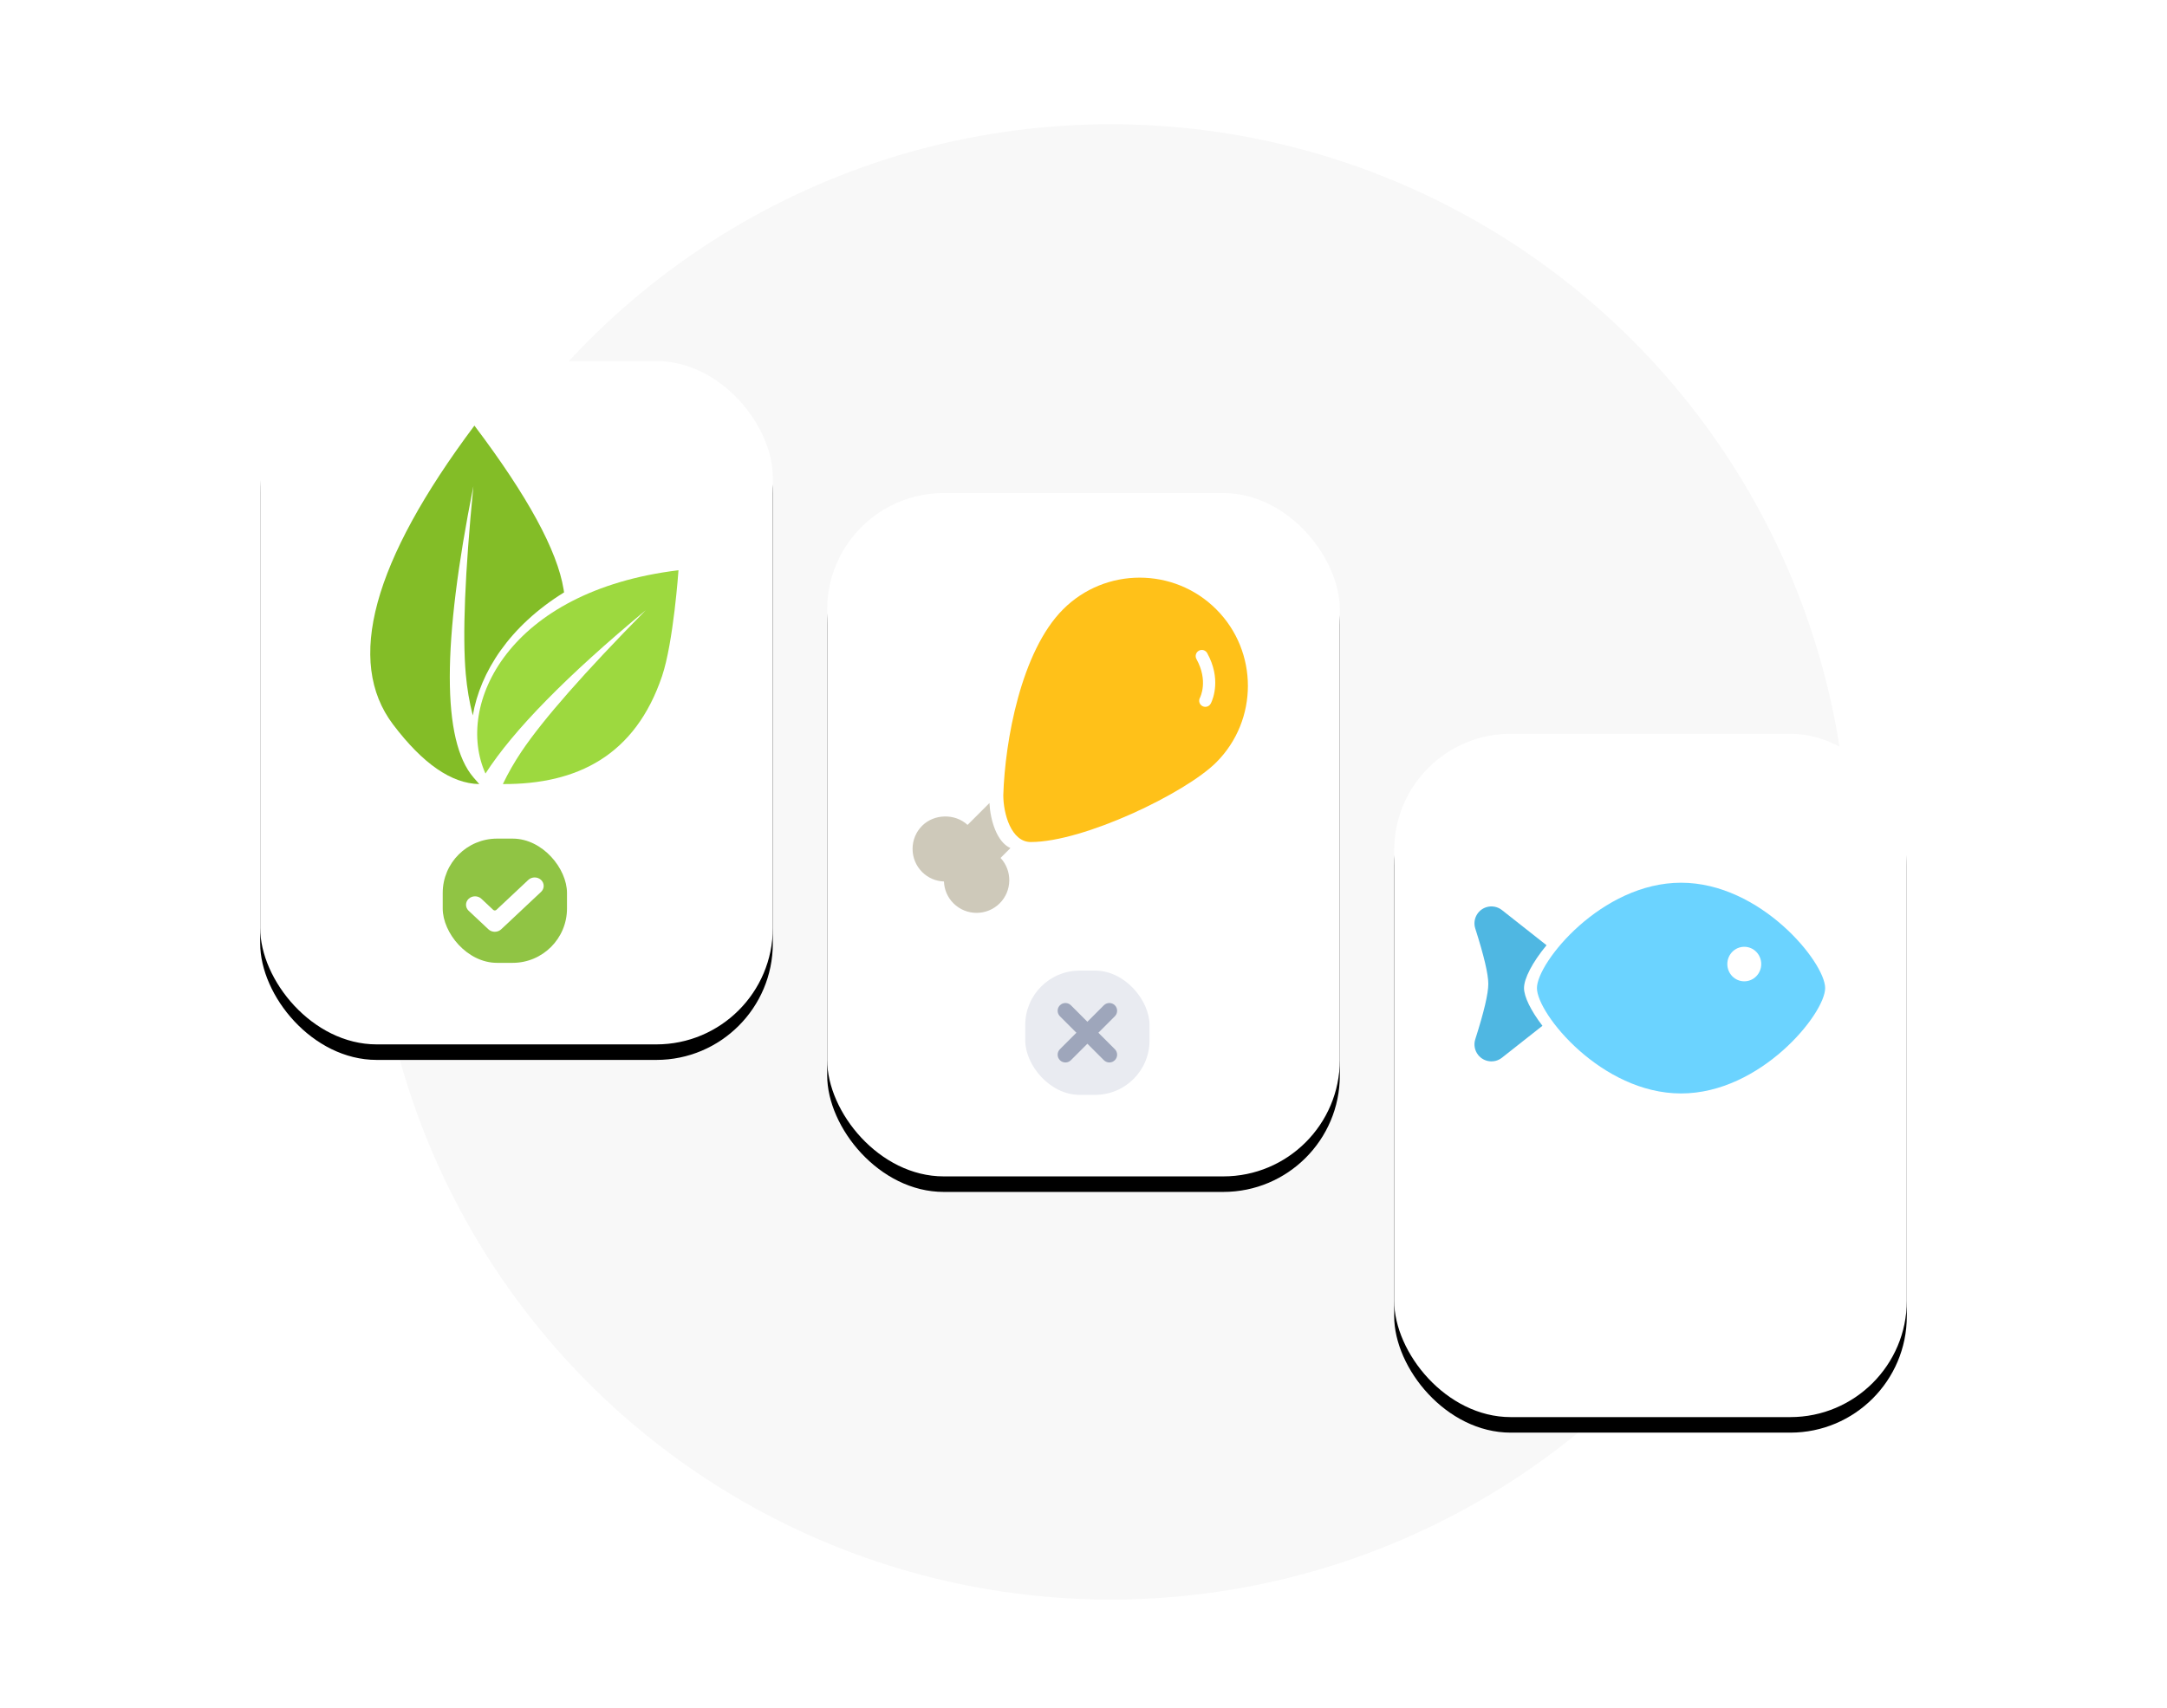 <svg xmlns="http://www.w3.org/2000/svg" xmlns:xlink="http://www.w3.org/1999/xlink" width="279" height="220" viewBox="0 0 279 220">
    <defs>
        <filter id="ymie4dh5ea" width="253%" height="214.8%" x="-76.5%" y="-55.1%" filterUnits="objectBoundingBox">
            <feOffset dy="2" in="SourceAlpha" result="shadowOffsetOuter1"/>
            <feGaussianBlur in="shadowOffsetOuter1" result="shadowBlurOuter1" stdDeviation="16.5"/>
            <feColorMatrix in="shadowBlurOuter1" values="0 0 0 0 0 0 0 0 0 0 0 0 0 0 0 0 0 0 0.037 0"/>
        </filter>
        <filter id="hw8qmzefrc" width="253%" height="214.8%" x="-76.5%" y="-55.1%" filterUnits="objectBoundingBox">
            <feOffset dy="2" in="SourceAlpha" result="shadowOffsetOuter1"/>
            <feGaussianBlur in="shadowOffsetOuter1" result="shadowBlurOuter1" stdDeviation="16.5"/>
            <feColorMatrix in="shadowBlurOuter1" values="0 0 0 0 0 0 0 0 0 0 0 0 0 0 0 0 0 0 0.037 0"/>
        </filter>
        <filter id="xskp4kk8we" width="253%" height="214.8%" x="-76.5%" y="-55.1%" filterUnits="objectBoundingBox">
            <feOffset dy="2" in="SourceAlpha" result="shadowOffsetOuter1"/>
            <feGaussianBlur in="shadowOffsetOuter1" result="shadowBlurOuter1" stdDeviation="16.5"/>
            <feColorMatrix in="shadowBlurOuter1" values="0 0 0 0 0 0 0 0 0 0 0 0 0 0 0 0 0 0 0.037 0"/>
        </filter>
        <rect id="6ok28tkhzb" width="66" height="88" x=".5" y=".5" rx="15"/>
        <rect id="kcxy437avd" width="66" height="88" x=".5" y=".5" rx="15"/>
        <rect id="zsb12tcp3f" width="66" height="88" x=".5" y=".5" rx="15"/>
        <path id="709o74uoag" d="M18.554 27.139c10.247 0 18.553-10.267 18.553-13.57C37.107 10.267 28.801 0 18.554 0 8.307 0 0 10.267 0 13.57c0 3.302 8.307 13.569 18.554 13.569z"/>
    </defs>
    <g fill="none" fill-rule="evenodd" transform="translate(13)">
        <rect width="260" height="220" rx="18"/>
        <circle cx="130" cy="111" r="95" fill="#000" fill-opacity=".03"/>
        <g transform="translate(20 46)">
            <use fill="#000" filter="url(#ymie4dh5ea)" xlink:href="#6ok28tkhzb"/>
            <use fill="#FFF" xlink:href="#6ok28tkhzb"/>
            <g>
                <path fill="#D8D8D8" fill-opacity="0" d="M0 0H48.594V48.594H0z" transform="translate(9 8)"/>
                <g>
                    <path fill="#83BD27" d="M13.41 0c6.852 9.074 10.68 16.107 11.485 21.098.02.126.04.254.057.383-7.03 4.35-10.8 10.257-11.75 15.847-.44-1.703-.742-3.481-.905-5.332-.439-4.96-.112-13.02.979-24.18-4.047 20.256-4.047 32.749 0 37.48.265.31.518.6.758.87-3.585-.069-7.285-2.629-11.102-7.681C-3.203 30.365.29 17.536 13.411 0z" transform="translate(9 8) translate(5.67 .81)"/>
                    <path fill="#9DD93F" d="M39.685 18.628s-.643 9.278-2.116 13.637c-3.456 10.226-10.92 13.945-20.495 13.9.682-1.428 1.487-2.832 2.416-4.212 2.781-4.13 8.107-10.189 15.978-18.175-10.16 8.435-17.038 15.446-20.634 21.033-3.974-8.817 2.922-23.524 24.851-26.183z" transform="translate(9 8) translate(5.67 .81)"/>
                </g>
            </g>
            <g transform="translate(24 62)">
                <rect width="16" height="16" fill="#90C444" rx="7"/>
                <path fill="#FFF" fill-rule="nonzero" d="M7.527 11.68c-.454.426-1.19.426-1.643 0L3.34 9.293c-.453-.426-.453-1.116 0-1.542.453-.426 1.189-.426 1.642 0l1.516 1.423c.115.107.3.107.415 0l4.105-3.854c.453-.425 1.189-.425 1.642 0 .218.205.34.482.34.771 0 .29-.122.567-.34.77l-5.133 4.82z"/>
            </g>
        </g>
        <g transform="translate(93 63)">
            <use fill="#000" filter="url(#hw8qmzefrc)" xlink:href="#kcxy437avd"/>
            <use fill="#FFF" xlink:href="#kcxy437avd"/>
            <g>
                <path d="M0 0H53.914V53.914H0z" transform="translate(7 6)"/>
                <g>
                    <path fill="#CEC9BA" d="M9.898 29.027c.112 2.186.93 5.008 2.7 5.801l-1.27 1.268c1.534 1.65 1.497 4.24-.108 5.844-.821.82-1.9 1.231-2.979 1.231-1.079 0-2.157-.41-2.979-1.232-.757-.758-1.184-1.752-1.22-2.808-1.057-.037-2.051-.462-2.81-1.22C.438 37.115 0 36.058 0 34.93c0-1.124.438-2.181 1.233-2.977 1.556-1.554 4.244-1.597 5.846-.108z" transform="translate(7 6) translate(4.493 5.391)"/>
                    <path fill="#FFC119" d="M39.098 4.077c5.434 5.434 5.434 14.279 0 19.715-3.968 3.968-17.063 10.257-23.88 10.257-2.513 0-3.537-3.64-3.537-6.039.212-6.925 2.272-18.502 7.702-23.933 5.434-5.436 14.279-5.434 19.715 0zM37.933 9.72c-.212-.382-.692-.525-1.075-.31-.38.21-.52.692-.31 1.073 1.552 2.81.498 4.894.448 4.994-.206.382-.065.86.317 1.066.12.067.25.098.378.098.281 0 .552-.148.694-.414l.006-.012.043-.084c.255-.534 1.308-3.133-.501-6.411z" transform="translate(7 6) translate(4.493 5.391)"/>
                </g>
            </g>
        </g>
        <g transform="translate(166 94)">
            <use fill="#000" filter="url(#xskp4kk8we)" xlink:href="#zsb12tcp3f"/>
            <use fill="#FFF" xlink:href="#zsb12tcp3f"/>
            <g transform="translate(9 8)">
                <path fill="#D8D8D8" fill-opacity="0" d="M0 0H48.522V48.522H0z"/>
                <path fill="#4FB7E2" d="M5.373 15.2l5.743 4.53c-1.84 2.22-2.9 4.307-2.9 5.518 0 1.091.859 2.89 2.372 4.857l-5.215 4.113c-.947.747-2.32.585-3.066-.362-.45-.57-.587-1.326-.366-2.017 1.119-3.5 1.678-5.877 1.678-7.13 0-1.253-.56-3.63-1.678-7.13-.367-1.148.267-2.377 1.415-2.744.692-.22 1.447-.084 2.017.366z"/>
                <g transform="translate(9.88 11.68)">
                    <use fill="#6BD3FF" xlink:href="#709o74uoag"/>
                </g>
                <ellipse cx="36.575" cy="22.155" fill="#FFF" rx="2.183" ry="2.224"/>
            </g>
        </g>
        <rect width="16" height="16" x="119" y="125" fill="#E9EBF1" rx="7"/>
        <path fill="#9EA6BB" d="M130.536 129.464c.39.391.39 1.024 0 1.415L128.414 133l2.122 2.121c.39.39.39 1.024 0 1.415-.391.39-1.024.39-1.415 0L127 134.414l-2.121 2.122c-.39.39-1.024.39-1.415 0-.39-.391-.39-1.024 0-1.415l2.122-2.121-2.122-2.121c-.39-.39-.39-1.024 0-1.415.391-.39 1.024-.39 1.415 0l2.121 2.122 2.121-2.122c.39-.39 1.024-.39 1.415 0z"/>
    </g>
</svg>
